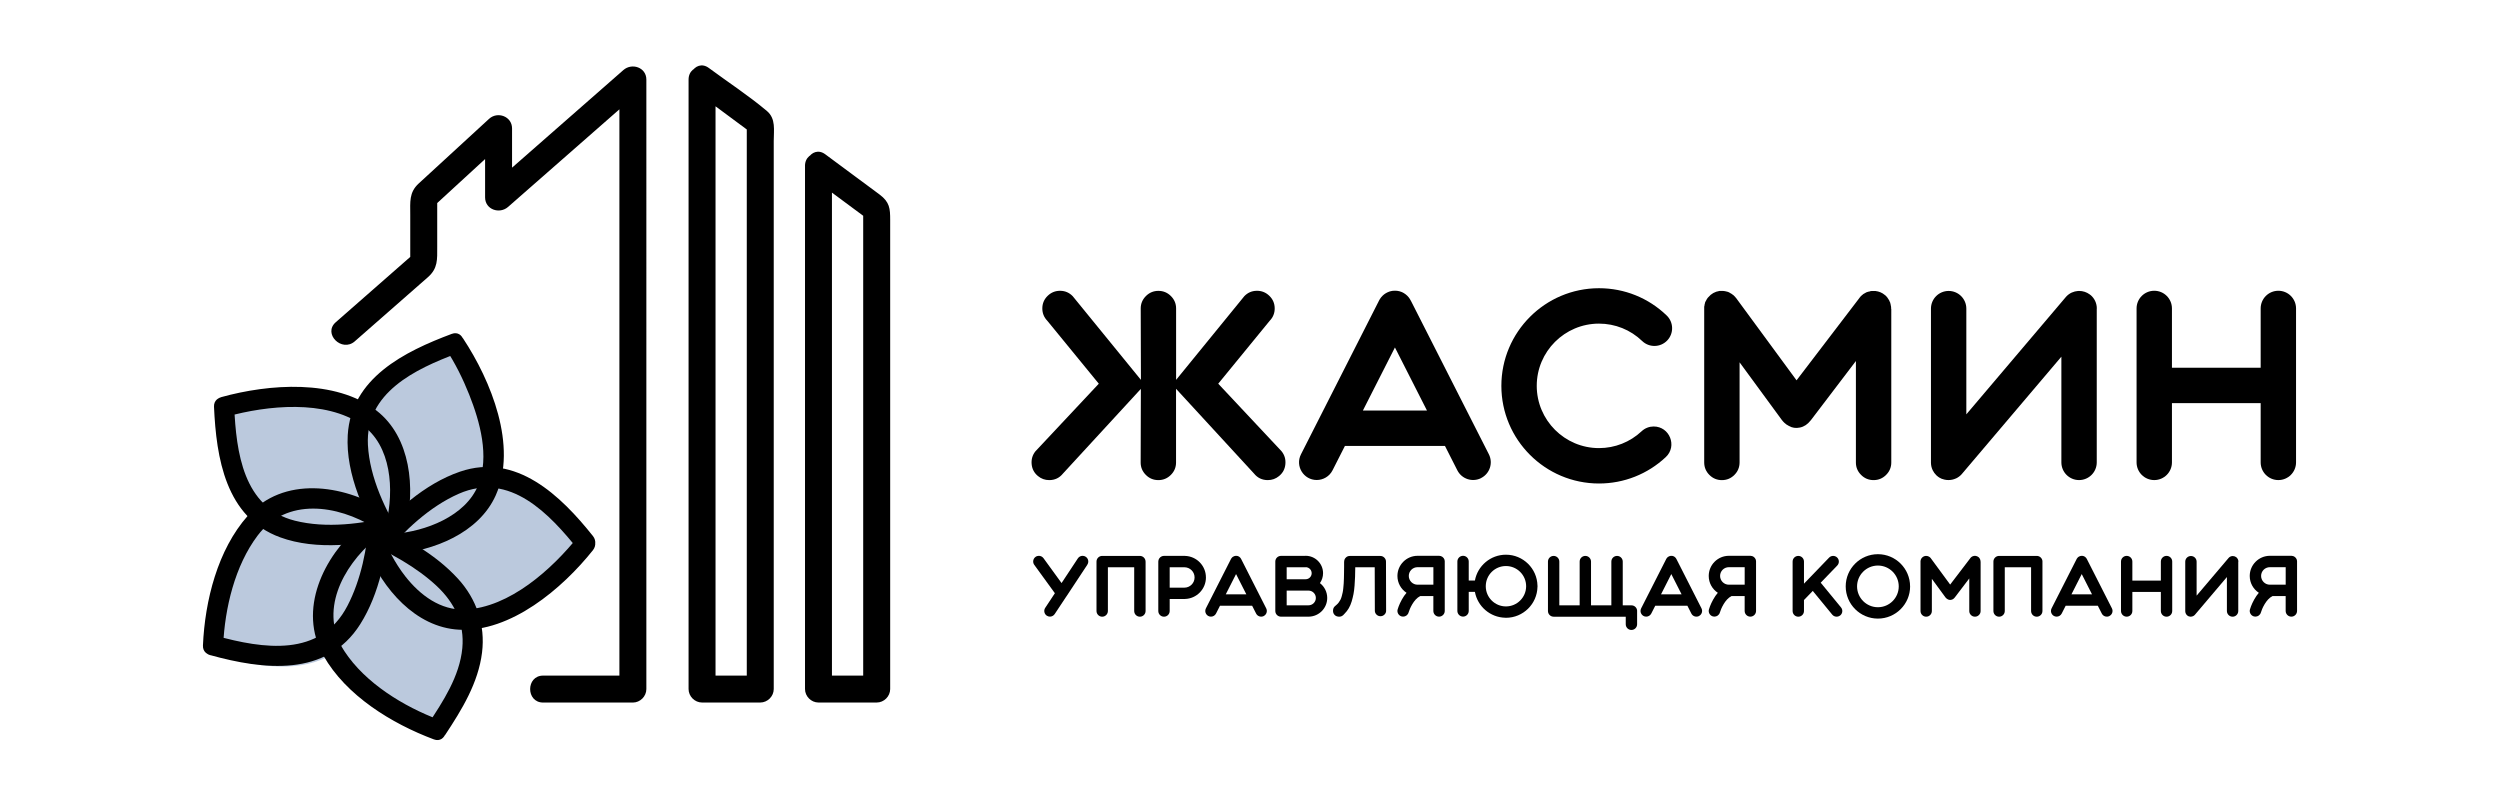 <?xml version="1.0" encoding="UTF-8"?> <svg xmlns="http://www.w3.org/2000/svg" id="_Слой_1" data-name="Слой 1" viewBox="0 0 992.13 319.65"><defs><style> .cls-1 { fill: #bbc9dd; fill-rule: evenodd; } </style></defs><g><g><path d="M431.51,224.11l-8.23,12.47h0s-.01,.02-.02,.03l-.02,.02s-.02,.02-.03,.04c.01-.02,.03-.03,.04-.05h.01s.01-.03,.02-.04v.02s-.02,.02-.03,.03l-.02,.03s-.05,.06-.07,.08l-4.61,6.96c-.44,.65-1.15,1.01-1.88,1.01-.43,0-.86-.12-1.24-.37-1.04-.69-1.32-2.09-.63-3.12l3.83-5.8-8.18-11.26c-.73-1-.51-2.41,.5-3.15,.39-.29,.86-.43,1.32-.43,.7,0,1.39,.33,1.83,.92l7.18,9.89,6.47-9.8c.43-.65,1.15-1.01,1.88-1.01,.43,0,.86,.12,1.24,.37,1.04,.69,1.33,2.09,.64,3.12Z"></path><path d="M454.63,222.86v19.62c0,1.24-1.01,2.26-2.26,2.26s-2.26-1.01-2.26-2.26v-17.37h-10.44v17.37c0,1.24-1.02,2.26-2.26,2.26s-2.26-1.01-2.26-2.26v-19.62c0-1.24,1.02-2.25,2.26-2.25h14.95c1.24,0,2.26,1.01,2.26,2.25Z"></path><path d="M478.58,229.16c0,4.64-3.71,8.42-8.32,8.54-.08,0-.15,.01-.23,.01h-5.84v4.77c0,1.25-1.01,2.26-2.26,2.26s-2.26-1.01-2.26-2.26v-19.62c0-.93,.57-1.74,1.38-2.08,.27-.11,.57-.18,.88-.18h8.09c.08,0,.16,0,.23,.01,4.61,.12,8.33,3.9,8.32,8.54Zm-4.51,0c0-2.23-1.81-4.04-4.04-4.04h-5.84v8.09h5.84c2.23,0,4.04-1.82,4.04-4.04Z"></path><path d="M501.52,244.48c-1.11,.56-2.47,.12-3.03-.99l-1.58-3.11h-12.75l-1.58,3.11c-.4,.78-1.19,1.23-2.01,1.23-1.67,0-2.77-1.77-2.01-3.28l9.97-19.62s.04-.07,.06-.11c.01-.02,.02-.04,.04-.06,.09-.15,.2-.28,.32-.4,.02-.02,.05-.04,.07-.07,.04-.03,.07-.06,.11-.09,.03-.03,.07-.05,.1-.08,.03-.02,.05-.04,.08-.05,.15-.1,.31-.18,.48-.24,.02,0,.05-.02,.07-.02,.05-.01,.1-.03,.15-.04,.04,0,.09-.02,.13-.03,.04,0,.07-.01,.11-.02,.09-.01,.17-.02,.26-.02,0,0,.01,0,.02,0,.02,0,.03,0,.04,0,.07,0,.14,0,.21,.01,.02,0,.05,0,.08,0,.08,.01,.15,.03,.23,.05h.05c.08,.03,.15,.06,.23,.09,.03,.01,.06,.03,.09,.04,.03,.01,.07,.03,.1,.04,.02,.01,.04,.02,.06,.04,.02,.01,.04,.03,.07,.04,.07,.04,.13,.08,.2,.13h0c.3,.23,.53,.52,.68,.85,0-.01-.01-.03-.02-.04l9.95,19.6c.56,1.11,.12,2.47-.99,3.03Zm-6.91-8.62l-4.08-8.04-4.08,8.04h8.17Z"></path><path d="M526.71,237.3c0,4.02-3.21,7.3-7.2,7.42-.08,0-.15,.01-.23,.01h-10.91c-1.25,0-2.26-1.01-2.26-2.26v-19.62c0-1.25,1.01-2.25,2.26-2.25h9.44c.11-.02,.23-.03,.35-.03,3.81,0,6.9,3.1,6.9,6.9,0,1.46-.46,2.82-1.24,3.94t0,0c1.76,1.36,2.89,3.49,2.89,5.88Zm-16.09-12.19v4.76h7.53c1.32,0,2.39-1.07,2.39-2.39,0-1.24-.94-2.25-2.14-2.38h0c-.08,0-.17,.01-.25,.01h-7.53Zm11.58,12.19c0-1.61-1.31-2.92-2.92-2.92h-8.66v5.84h8.66c1.61,0,2.92-1.31,2.92-2.92Z"></path><path d="M532.93,244.2c-.45,.41-1.03,.58-1.74,.52-.71-.06-1.27-.33-1.66-.82-.39-.46-.56-1.04-.51-1.74,.05-.7,.32-1.24,.8-1.63l.64-.56c.32-.27,.61-.58,.86-.94,.25-.36,.47-.71,.66-1.07,.19-.36,.35-.82,.5-1.38,.14-.56,.26-1.05,.36-1.47,.1-.42,.18-1,.25-1.74,.07-.74,.12-1.35,.16-1.82,.04-.47,.07-1.17,.09-2.08,.03-.91,.04-1.63,.04-2.16s0-1.32,.03-2.37v-2.09h.03c0-.66,.25-1.21,.75-1.66,.41-.38,.9-.56,1.47-.56h12.14c.61,0,1.13,.22,1.57,.66,.44,.44,.66,.97,.66,1.59l.05,19.43c.02,.61-.2,1.13-.64,1.57-.45,.44-.98,.66-1.59,.66s-1.14-.21-1.58-.64c-.44-.43-.66-.96-.66-1.58l-.05-17.21h-7.72c-.02,1.52-.04,2.79-.08,3.81-.04,1.02-.1,2.18-.2,3.48-.1,1.3-.24,2.43-.43,3.38-.19,.95-.43,1.92-.72,2.91-.3,.99-.68,1.89-1.15,2.69-.47,.8-1.02,1.52-1.65,2.14l-.67,.7Z"></path><path d="M573.35,222.84v19.62c0,1.24-1.02,2.26-2.26,2.26s-2.26-1.01-2.26-2.26v-5.9h-5.24v-.05s0,0,0,0v.06c-2.56,1.24-4.19,5.09-4.6,6.52-.29,.98-1.18,1.62-2.17,1.62-.21,0-.42-.03-.63-.09-1.18-.35-1.88-1.59-1.53-2.79,.02-.08,.54-1.88,1.68-3.91,.56-1.01,1.18-1.91,1.84-2.67-2.18-1.43-3.61-3.89-3.61-6.68,0-4.41,3.59-8,8-8h8.54c.99,0,1.84,.64,2.13,1.52,.01,.02,.01,.03,.02,.06,.01,.01,.01,.02,.01,.03,.06,.2,.09,.42,.09,.64Zm-4.51,9.21v-6.96h-6.28c-1.92,0-3.48,1.54-3.48,3.47s1.57,3.48,3.48,3.48h.55s0,0,.01,0h0s5.72,0,5.72,0Z"></path><path d="M610.17,232.64c0,.09,0,.18-.02,.27-.14,6.78-5.7,12.26-12.51,12.26-.09,0-.18,0-.27-.02-6.02-.13-11-4.51-12.05-10.26h-2.45v7.56c0,1.24-1.01,2.25-2.25,2.25s-2.26-1.01-2.26-2.25v-19.62c0-1.24,1.01-2.26,2.26-2.26s2.25,1.01,2.25,2.26v7.56h2.45c1.06-5.83,6.18-10.26,12.32-10.26h0c6.81,0,12.36,5.47,12.51,12.25,.01,.09,.02,.18,.02,.27Zm-4.51,.01h0s-.01-.01-.01-.01c0-4.41-3.59-8.01-8.01-8.01s-7.97,3.55-8.01,7.94h0s0,.04,0,.07v.07s0,0,0,.01h0c.03,4.39,3.61,7.94,8.01,7.94s8.01-3.59,8.01-8.01h.01Z"></path><path d="M649.69,242.49v5.25c0,1.25-1.01,2.26-2.26,2.26s-2.25-1.01-2.25-2.26v-3h-28.61c-.93,0-1.74-.57-2.08-1.38,.34,.81,1.14,1.38,2.08,1.38-1.25,0-2.26-1.01-2.26-2.26,0-.01,0-.03,0-.04v-19.58c0-1.25,1.01-2.25,2.25-2.25s2.26,1.01,2.26,2.25v17.37h8.07v-17.37c0-1.25,1.01-2.25,2.25-2.25s2.26,1.01,2.26,2.25v17.37h8.07v-17.37c0-1.25,1.01-2.25,2.26-2.25s2.26,1.01,2.26,2.25v17.37h3.45c1.25,0,2.26,1.01,2.26,2.25Z"></path><path d="M674.25,244.48c-1.11,.56-2.47,.12-3.03-.99l-1.58-3.11h-12.75l-1.58,3.11c-.4,.78-1.19,1.23-2.01,1.23-1.67,0-2.77-1.77-2.01-3.28l9.97-19.62s.04-.07,.06-.11c.01-.02,.02-.04,.04-.06,.09-.15,.2-.28,.32-.4,.02-.02,.05-.04,.07-.07,.04-.03,.07-.06,.11-.09,.03-.03,.07-.05,.1-.08,.03-.02,.05-.04,.08-.05,.15-.1,.31-.18,.48-.24,.02,0,.04-.02,.07-.02,.05-.01,.1-.03,.15-.04,.04,0,.09-.02,.13-.03,.04,0,.07-.01,.11-.02,.09-.01,.17-.02,.26-.02,0,0,.01,0,.02,0,.02,0,.03,0,.04,0,.07,0,.14,0,.21,.01,.03,0,.05,0,.08,0,.08,.01,.15,.03,.23,.05,.02,0,.03,0,.05,.01,.08,.02,.15,.05,.23,.08,.03,.01,.06,.03,.09,.04,.03,.01,.07,.03,.1,.04,.02,.01,.04,.02,.06,.04l.07,.04c.07,.04,.13,.08,.2,.13,0,0,0,0,0,0,.3,.23,.53,.52,.68,.84,0-.01-.01-.03-.02-.04l9.96,19.6c.56,1.11,.12,2.47-.99,3.03Zm-6.91-8.62l-4.08-8.04-4.08,8.04h8.17Z"></path><path d="M696.89,222.84v19.62c0,1.24-1.02,2.26-2.26,2.26s-2.26-1.01-2.26-2.26v-5.9h-5.24v-.05s0,0,0,0v.06c-2.56,1.24-4.19,5.09-4.6,6.52-.29,.98-1.18,1.62-2.17,1.62-.21,0-.42-.03-.63-.09-1.18-.35-1.88-1.59-1.53-2.79,.02-.08,.54-1.88,1.68-3.91,.56-1.01,1.18-1.91,1.84-2.67-2.18-1.43-3.61-3.89-3.61-6.68,0-4.41,3.59-8,8-8h8.54c.99,0,1.84,.64,2.13,1.52,.01,.02,.01,.03,.02,.06,.01,.01,.01,.02,.01,.03,.06,.2,.09,.42,.09,.64Zm-4.51,9.21v-6.96h-6.28c-1.92,0-3.48,1.54-3.48,3.47s1.57,3.48,3.48,3.48h.55s0,0,.01,0h0s5.72,0,5.72,0Z"></path><path d="M730.29,244.22c-.42,.34-.93,.51-1.43,.51-.65,0-1.3-.28-1.74-.82l-7.72-9.41-3.49,3.62v4.36c0,1.25-1.01,2.26-2.25,2.26s-2.26-1.01-2.26-2.26v-19.62c0-1.25,1.01-2.25,2.26-2.25s2.25,1.01,2.25,2.25v8.77l9.96-10.33c.87-.9,2.29-.92,3.19-.06,.9,.87,.92,2.29,.06,3.19l-6.57,6.81,8.06,9.82c.79,.96,.65,2.38-.31,3.17Z"></path><path d="M758.03,232.71c0,7.05-5.73,12.78-12.78,12.78s-12.78-5.73-12.78-12.78,5.73-12.78,12.78-12.78c0,0,0,0,0,0,7.04,0,12.77,5.73,12.77,12.78Zm-4.51,0c0-4.56-3.71-8.27-8.27-8.27h0c-4.56,0-8.27,3.71-8.27,8.27s3.71,8.27,8.27,8.27,8.27-3.71,8.27-8.27Z"></path><path d="M786.01,222.88v19.61c0,.61-.22,1.14-.66,1.58-.44,.44-.97,.66-1.59,.66s-1.15-.22-1.59-.66c-.44-.44-.66-.97-.66-1.58v-12.94l-5.75,7.56h-.03v.03c-.38,.49-.83,.78-1.35,.89-.52,.11-.98,.05-1.38-.19-.04-.02-.07-.04-.11-.05l-.03-.03c-.05-.02-.1-.04-.14-.08h-.03s-.08-.07-.13-.11c-.13-.09-.23-.19-.33-.3l-.03-.03c-.04-.05-.07-.1-.11-.13l-.03-.03-5.4-7.37v12.75c0,.63-.22,1.17-.66,1.61-.44,.44-.97,.66-1.59,.66s-1.15-.22-1.59-.66c-.44-.44-.66-.98-.66-1.61v-19.85s.03-.06,.03-.08c.02-.09,.03-.15,.03-.19,0-.02,0-.04,.03-.08,.02-.05,.03-.1,.03-.13,.02-.02,.03-.04,.03-.08,.02-.04,.04-.07,.05-.11,.02-.02,.04-.05,.05-.09,.02-.04,.04-.08,.05-.11,.02-.03,.04-.06,.05-.09,.02-.04,.04-.06,.05-.08,.02-.02,.04-.04,.05-.08,.02,0,.03,0,.03-.03,.02-.02,.04-.04,.05-.05,.36-.43,.83-.69,1.4-.78h.49s.07,0,.11,.01c.04,0,.07,.01,.11,.01s.07,0,.11,.03c.04,0,.07,0,.11,.03,.04,0,.07,0,.11,.03,.02,0,.04,0,.08,.03,.05,.02,.09,.04,.12,.05,.03,.02,.06,.04,.09,.05,.04,.02,.06,.04,.08,.05,.04,0,.07,.02,.11,.05,.04,.02,.06,.04,.08,.05,.04,.02,.07,.04,.11,.08,.02,.02,.04,.04,.08,.05,.02,.02,.04,.05,.08,.08,.02,.02,.04,.04,.07,.07s.05,.05,.08,.08c.03,.03,.05,.06,.07,.09,.02,.02,.04,.04,.05,.05l7.7,10.48,8.02-10.51s0-.03,.01-.03c0,0,.01,0,.01-.01,0,0,0-.02,.01-.03,0,0,.02-.01,.03-.01s.02-.02,.04-.05c.04-.04,.06-.06,.07-.08,0-.02,.02-.03,.03-.03,0,0,.02,0,.04-.03,0-.02,0-.03,.03-.03l.08-.08,.08-.05s.06-.06,.08-.08c.02,0,.04,0,.08-.03,.05-.04,.09-.06,.11-.08,.02,0,.05-.01,.09-.04,.04-.03,.08-.04,.09-.05s.05-.02,.11-.04c.05-.02,.09-.03,.11-.03,.02-.02,.05-.03,.11-.03,.05-.02,.09-.03,.11-.03,.02-.02,.05-.03,.11-.04,.05,0,.1-.01,.13-.01h.49c.45,.05,.84,.22,1.16,.49l.03,.03s.04,.04,.08,.05c.02,.02,.04,.04,.05,.05,.02,.02,.04,.05,.08,.08,.04,.04,.05,.06,.05,.08,.02,.02,.04,.04,.08,.08,.04,.05,.05,.09,.05,.11,.02,0,.04,.03,.05,.08,.04,.05,.06,.09,.08,.11,.05,.11,.08,.17,.08,.19,.02,.02,.04,.05,.05,.11l.03,.08s0,.08,.03,.13c.02,.04,.03,.06,.03,.08,0,.02,0,.05,.01,.11,0,.05,.02,.09,.03,.11,0,.02,.01,.05,.01,.11v.19h0Z"></path><path d="M810.55,222.86v19.62c0,1.24-1.01,2.26-2.26,2.26s-2.25-1.01-2.25-2.26v-17.37h-10.44v17.37c0,1.24-1.01,2.26-2.25,2.26s-2.26-1.01-2.26-2.26v-19.62c0-1.24,1.01-2.25,2.26-2.25h14.95c1.24,0,2.26,1.01,2.26,2.25Z"></path><path d="M837.13,244.48c-1.11,.56-2.47,.12-3.03-.99l-1.58-3.11h-12.75l-1.58,3.11c-.4,.78-1.19,1.23-2.01,1.23-1.67,0-2.77-1.77-2.01-3.28l9.97-19.62s.04-.07,.06-.11c.01-.02,.02-.04,.04-.06,.09-.15,.2-.28,.32-.4,.02-.02,.05-.04,.07-.07,.04-.03,.07-.06,.11-.09,.03-.03,.07-.05,.1-.08,.03-.02,.05-.04,.08-.05,.15-.1,.31-.18,.48-.24,.02,0,.04-.02,.07-.02,.05-.01,.1-.03,.15-.04,.04,0,.09-.02,.13-.03,.04,0,.07-.01,.11-.02,.09-.01,.17-.02,.26-.02,0,0,.01,0,.02,0,.02,0,.03,0,.04,0,.07,0,.14,0,.21,.01,.03,0,.05,0,.08,0,.08,.01,.15,.03,.23,.05,.02,0,.03,0,.05,.01,.08,.02,.15,.05,.23,.08,.03,.01,.06,.03,.09,.04,.03,.01,.07,.03,.1,.04,.02,.01,.04,.02,.06,.04l.07,.04c.07,.04,.13,.08,.2,.13,0,0,0,0,0,0,.3,.23,.53,.52,.68,.84,0-.01-.01-.03-.02-.04l9.96,19.6c.56,1.11,.12,2.47-.99,3.03Zm-6.91-8.62l-4.08-8.04-4.08,8.04h8.17Z"></path><path d="M862.05,222.86v19.62c0,1.25-1.01,2.26-2.25,2.26s-2.26-1.01-2.26-2.26v-7.56h-11.31v7.56c0,1.25-1.01,2.25-2.25,2.25s-2.26-1.01-2.26-2.25v-19.62c0-1.25,1.01-2.26,2.26-2.26s2.25,1.01,2.25,2.26v7.56h11.31v-7.56c0-1.25,1.01-2.26,2.26-2.26s2.26,1.01,2.25,2.26Z"></path><path d="M888.26,222.86v19.62c0,1.25-1.01,2.26-2.25,2.26s-2.26-1.01-2.26-2.26v-13.48l-12.66,14.93q.33-.39,0,0h0s-.03,.04-.04,.05c-.2,.23-.45,.41-.73,.54,0,0,0,0,0,0,0,0,0,0,0,0-.3,.14-.62,.21-.94,.21-.06,0-.12,0-.17,0h0s0,0-.01,0c0,0,0,0,0,0h0s0,0,0,0h0c-.2-.02-.4-.07-.6-.14,0,0,0,0,0,0,0,0,0,0,0,0s0,0,0,0c0,0,0,0,0,0,0,0,0,0,0,0,0,0,0,0,0,0,0,0,0,0-.01,0h0c-.09-.04-.17-.08-.26-.12,0,0,0,0,0,0,0,0,0,0,0,0,0,0,0,0,0,0,0,0,0,0,0,0h0c-.11-.07-.22-.14-.32-.23-.04-.03-.08-.07-.11-.1-.19-.18-.35-.4-.46-.64-.14-.29-.21-.61-.22-.93h0v-.02h0s0-.02,0-.03v-19.62c0-1.25,1.01-2.25,2.26-2.25s2.25,1.01,2.25,2.25v13.48l12.66-14.92h.01s.04-.06,.06-.08c0,0,0,0,0,0h0c.2-.22,.45-.4,.72-.52,0,0,0,0,0,0,0,0,0,0,0,0,.24-.11,.49-.17,.75-.19h0s0,0,0,0c.05,0,.1,0,.16,0,.5,0,.95,.16,1.33,.43,.04,.03,.08,.06,.11,.09h0s0,0,0,0c0,0,0,0,0,0,0,0,0,0,0,0s0,0,0,0h0c.24,.21,.43,.46,.57,.75,.15,.31,.22,.64,.22,.97h0Z"></path><path d="M911.59,222.84v19.62c0,1.24-1.02,2.26-2.26,2.26s-2.26-1.01-2.26-2.26v-5.9h-5.24v-.05s0,0,0,0v.06c-2.56,1.24-4.19,5.09-4.6,6.52-.29,.98-1.18,1.62-2.17,1.62-.21,0-.42-.03-.63-.09-1.18-.35-1.88-1.59-1.53-2.79,.02-.08,.54-1.88,1.68-3.91,.56-1.01,1.18-1.91,1.84-2.67-2.18-1.43-3.61-3.89-3.61-6.68,0-4.41,3.59-8,8-8h8.54c.99,0,1.84,.64,2.13,1.52,.01,.02,.01,.03,.02,.06,.01,.01,.01,.02,.01,.03,.06,.2,.09,.42,.09,.64Zm-4.51,9.21v-6.96h-6.28c-1.92,0-3.48,1.54-3.48,3.47s1.57,3.48,3.48,3.48h.55s0,0,.01,0h0s5.72,0,5.72,0Z"></path></g><g><path d="M452.79,154.29l-30.94,33.63c-1.4,1.74-3.22,2.61-5.46,2.61-1.68,0-3.17-.53-4.46-1.6-1.51-1.23-2.35-2.82-2.52-4.75s.34-3.63,1.51-5.09l25.14-26.82-20.43-24.97c-1.35-1.4-2-3.07-1.98-5,.03-1.93,.74-3.57,2.14-4.92,1.4-1.35,3.07-2,5-1.98,1.93,.03,3.57,.75,4.92,2.14l27.07,33.21-.08-28.34c0-1.91,.69-3.54,2.06-4.92,1.37-1.37,3.03-2.06,4.96-2.06s3.59,.69,4.96,2.06c1.37,1.37,2.06,3.01,2.06,4.92v28.34l27.07-33.21c1.35-1.4,2.98-2.11,4.92-2.14,1.93-.03,3.6,.63,5,1.98,1.4,1.35,2.11,2.98,2.14,4.92,.03,1.93-.63,3.6-1.98,5l-20.43,24.97,25.14,26.82c1.18,1.46,1.68,3.15,1.51,5.09s-1.01,3.52-2.52,4.75c-1.29,1.06-2.77,1.6-4.46,1.6-2.24,0-4.07-.87-5.47-2.61l-30.94-33.63v29.26c0,1.91-.69,3.55-2.06,4.92-1.37,1.37-3.03,2.06-4.96,2.06s-3.59-.68-4.96-2.06c-1.37-1.37-2.06-3.01-2.06-4.92l.08-29.26Z"></path><path d="M587.79,189.73c-3.46,1.75-7.68,.38-9.44-3.08l-4.92-9.69h-39.69l-4.92,9.69c-1.24,2.44-3.71,3.84-6.27,3.84-5.2,0-8.64-5.51-6.25-10.2l31.02-61.09c.06-.12,.13-.23,.2-.35,.04-.06,.07-.13,.11-.19,.29-.46,.62-.87,.99-1.24,.07-.07,.15-.14,.22-.2,.11-.1,.22-.2,.34-.3,.11-.09,.21-.17,.33-.25,.08-.06,.17-.11,.25-.17,.46-.3,.97-.55,1.5-.74,.07-.02,.14-.05,.21-.07,.15-.05,.31-.09,.46-.13,.14-.03,.27-.06,.41-.08,.11-.02,.22-.04,.34-.06,.27-.04,.54-.05,.82-.05,.02,0,.05,0,.07,0,.05,0,.09,0,.14,0,.22,0,.44,.02,.66,.04,.08,0,.16,.02,.24,.03,.24,.03,.48,.08,.71,.14,.05,.01,.1,.03,.15,.04,.24,.07,.47,.15,.71,.24,.09,.04,.18,.08,.27,.12,.1,.04,.2,.08,.3,.14,.07,.03,.13,.08,.19,.11,.07,.04,.14,.08,.21,.12,.21,.13,.42,.26,.61,.41,0,0,.02,.01,.03,.02,.93,.7,1.65,1.61,2.13,2.62-.02-.04-.03-.08-.05-.13l30.99,61.01c1.76,3.46,.38,7.68-3.08,9.44Zm-21.5-26.82l-12.71-25.02-12.71,25.02h25.42Z"></path><path d="M609.86,153.12c0,13.62,11.08,24.71,24.71,24.71,6.3,0,12.3-2.37,16.9-6.68,1.36-1.27,3.08-1.9,4.8-1.9,6.33,0,9.44,7.79,4.81,12.14-7.21,6.76-16.62,10.49-26.51,10.49-21.37,0-38.75-17.38-38.75-38.75s17.38-38.75,38.75-38.75c10.07,0,19.61,3.84,26.86,10.83,2.79,2.69,2.88,7.13,.19,9.93-2.69,2.79-7.13,2.88-9.93,.19-4.62-4.45-10.71-6.9-17.13-6.9-13.62,0-24.71,11.08-24.7,24.7Z"></path><path d="M750.56,122.51v61.04c0,1.91-.69,3.55-2.06,4.92-1.37,1.37-3.03,2.06-4.96,2.06s-3.59-.68-4.96-2.06c-1.37-1.37-2.06-3.01-2.06-4.92v-40.28l-17.91,23.54h-.08v.08c-1.18,1.51-2.58,2.44-4.21,2.78-1.63,.34-3.06,.14-4.29-.59-.11-.06-.22-.11-.34-.17l-.08-.08c-.17-.05-.31-.14-.42-.25h-.08c-.11-.11-.25-.22-.42-.34-.39-.28-.73-.59-1.01-.92l-.08-.08c-.11-.17-.22-.31-.34-.42l-.08-.08-16.82-22.95v39.69c0,1.96-.69,3.63-2.06,5-1.37,1.37-3.03,2.06-4.96,2.06s-3.59-.69-4.96-2.06c-1.37-1.37-2.06-3.04-2.06-5v-61.8c.06-.11,.08-.2,.08-.25,.06-.28,.08-.48,.08-.59,0-.06,.03-.14,.08-.25,.06-.17,.08-.31,.08-.42,.06-.06,.08-.14,.08-.25,.05-.11,.11-.22,.17-.34,.06-.05,.11-.15,.17-.29,.06-.14,.11-.25,.17-.34,.06-.08,.11-.18,.17-.29s.11-.2,.17-.25c.06-.05,.11-.14,.17-.25,.06,0,.08-.03,.08-.08l.17-.17c1.12-1.34,2.58-2.16,4.37-2.44h1.51c.11,0,.22,.01,.34,.04,.11,.03,.22,.04,.34,.04s.22,.03,.34,.08c.11,0,.22,.03,.34,.08,.11,0,.22,.03,.34,.08,.06,0,.14,.03,.25,.08,.17,.06,.29,.11,.38,.17,.08,.06,.18,.11,.29,.17,.11,.06,.2,.11,.25,.17,.11,0,.22,.06,.34,.17,.11,.06,.2,.11,.25,.17,.11,.06,.22,.14,.34,.25,.06,.06,.14,.11,.25,.17,.06,.06,.14,.14,.25,.25,.06,.06,.13,.12,.21,.21l.25,.25c.08,.08,.15,.18,.21,.29,.05,.06,.11,.11,.17,.17l23.96,32.62,24.97-32.71c0-.06,.01-.08,.04-.08,.03,0,.04-.01,.04-.04,0-.03,.01-.05,.04-.08,.03-.03,.06-.04,.08-.04s.07-.06,.12-.17c.11-.11,.18-.2,.21-.25,.03-.06,.06-.08,.08-.08s.07-.03,.12-.08c0-.06,.03-.08,.08-.08,.11-.11,.2-.2,.25-.25l.25-.17c.11-.11,.2-.2,.25-.25,.06,0,.14-.03,.25-.08,.17-.11,.28-.2,.34-.25,.06,0,.15-.04,.29-.13,.14-.08,.24-.14,.29-.17,.06-.03,.17-.07,.34-.13,.17-.06,.28-.08,.34-.08,.05-.06,.17-.08,.34-.08,.17-.05,.28-.08,.34-.08,.06-.05,.17-.1,.34-.12,.17-.03,.31-.04,.42-.04h1.51c1.4,.17,2.61,.67,3.62,1.51l.08,.08c.06,.06,.14,.11,.25,.17,.06,.06,.11,.11,.17,.17,.06,.06,.14,.14,.25,.25,.11,.11,.17,.2,.17,.25,.06,.06,.14,.14,.25,.25,.11,.17,.17,.28,.17,.34,.06,0,.11,.08,.17,.25,.11,.17,.2,.28,.25,.34,.17,.34,.25,.53,.25,.59,.06,.06,.11,.17,.17,.34l.08,.25c0,.11,.03,.25,.08,.42,.06,.11,.08,.2,.08,.25,0,.06,.01,.17,.04,.34,.03,.17,.06,.28,.08,.34,.03,.06,.04,.17,.04,.34v.59h0Z"></path><path d="M832.1,122.42v61.08c0,3.88-3.14,7.02-7.02,7.02s-7.02-3.14-7.02-7.02v-41.95l-39.42,46.47q1.03-1.22,0,0l-.02,.03s-.08,.09-.12,.14c-.63,.7-1.4,1.28-2.26,1.68,0,0-.01,0-.02,0,0,0,0,0-.01,0-.93,.43-1.93,.64-2.94,.64-.18,0-.36,0-.54-.02h0s-.03,0-.04,0c0,0,0,0,0,0,0,0-.02,0-.03,0,0,0-.01,0-.02,0,0,0-.01,0-.02,0-.63-.06-1.26-.2-1.86-.43,0,0,0,0-.01,0,0,0-.01,0-.02,0,0,0-.01,0-.02,0,0,0,0,0-.01,0,0,0-.02,0-.03-.01,0,0,0,0,0,0-.01,0-.02,0-.03-.01,0,0,0,0,0,0-.28-.11-.54-.24-.8-.39h0s-.02-.01-.03-.02c0,0,0,0,0,0,0,0-.02,0-.02-.01,0,0,0,0-.01,0,0,0,0,0,0,0-.35-.2-.68-.44-1-.71-.12-.1-.23-.21-.35-.31-.59-.57-1.08-1.25-1.44-1.99-.44-.91-.67-1.89-.69-2.89h0v-.07h0s0-.06,0-.09v-61.08c0-3.88,3.14-7.02,7.02-7.02s7.02,3.14,7.02,7.02v41.95l39.4-46.45h0s.04-.05,.04-.05c.06-.07,.13-.15,.19-.22,0,0,.01-.02,.02-.02h0c.63-.68,1.39-1.23,2.25-1.62,0,0,0,0,.01,0,0,0,.01,0,.02,0,.74-.33,1.54-.53,2.34-.59,0,0,.01,0,.02,0,0,0,0,0,0,0,.16-.01,.33-.02,.49-.02,1.54,0,2.97,.5,4.13,1.34,.12,.08,.23,.18,.35,.27,0,0,0,0,0,0,0,0,.02,.01,.03,.02,0,0,0,0,.01,0,0,0,.01,0,.02,.01,0,0,.01,.01,.02,.02,0,0,0,0,.01,0,.74,.64,1.35,1.42,1.77,2.32,.45,.95,.67,1.99,.67,3.03h0Z"></path><path d="M911.19,122.42v61.08c0,3.88-3.14,7.02-7.02,7.02s-7.02-3.14-7.02-7.02v-23.52h-35.21v23.52c0,3.88-3.14,7.02-7.02,7.02s-7.02-3.14-7.02-7.02v-61.09c0-3.88,3.14-7.02,7.02-7.02s7.02,3.14,7.02,7.02v23.52h35.21v-23.52c0-3.88,3.14-7.02,7.02-7.02s7.02,3.14,7.02,7.02Z"></path></g></g><g><path class="cls-1" d="M167.69,288.99c4.66,2.2,10.21,.44,12.84-3.99,7.46-12.57,13.91-27.76,7.01-43.08-6.08-13.51-24.9-23.71-34.96-28.36-3.99-1.85-8.73-.87-11.64,2.43-7.2,8.18-18.55,24.84-10.24,41.66,7.72,15.63,26.22,26.24,36.99,31.34"></path><path class="cls-1" d="M86.51,251.26c-.66,5.11,2.74,9.84,7.76,10.97,14.26,3.21,30.7,4.65,43.14-6.64,10.97-9.96,14.85-31.01,16.17-42.02,.52-4.37-1.87-8.57-5.91-10.32-10.01-4.32-29.35-9.97-42.78,3.14-12.48,12.17-16.86,33.05-18.38,44.87"></path><path class="cls-1" d="M97.31,162.39c-5.06,.96-8.52,5.64-8.04,10.78,1.36,14.55,5.06,30.63,19.65,38.97,12.86,7.35,34.08,4.54,44.95,2.39,4.32-.85,7.58-4.43,7.99-8.81,1.02-10.85,.41-31-16.2-39.72-15.43-8.1-36.64-5.82-48.35-3.61"></path><path class="cls-1" d="M185.16,145.2c-2.47-4.52-8-6.35-12.73-4.31-13.42,5.79-27.57,14.28-30.99,30.73-3.02,14.5,6.21,33.81,11.62,43.5,2.15,3.84,6.55,5.84,10.85,4.87,10.63-2.38,29.6-9.19,32.77-27.68,2.94-17.18-5.78-36.64-11.51-47.1"></path><path class="cls-1" d="M228.66,223.44c3.54-3.75,3.57-9.57,.17-13.44-9.65-10.98-22.1-21.81-38.8-19.98-14.73,1.61-30.24,16.36-37.78,24.49-2.99,3.23-3.53,8.04-1.28,11.82,5.55,9.38,17.89,25.31,36.45,22.61,17.25-2.52,33.06-16.83,41.24-25.5"></path><path d="M140.81,135.44c9.66-8.47,19.32-16.93,28.97-25.4,4.04-3.54,3.73-7.01,3.73-12.14v-19.66c-.52,1.26-1.05,2.52-1.57,3.78,9.9-9.09,19.8-18.19,29.7-27.28-3.04-1.26-6.09-2.52-9.13-3.78v27.37c0,4.86,5.74,6.76,9.13,3.78l53.3-46.73c-3.04-1.26-6.09-2.52-9.13-3.78v241.86c1.78-1.78,3.57-3.57,5.35-5.35h-35.6c-6.88,0-6.9,10.7,0,10.7h35.6c2.89,0,5.35-2.45,5.35-5.35V31.59c0-4.86-5.74-6.76-9.13-3.78-17.77,15.58-35.53,31.15-53.3,46.73,3.04,1.26,6.09,2.52,9.13,3.78v-27.37c0-4.78-5.78-6.87-9.13-3.78-9.3,8.55-18.61,17.09-27.91,25.64-3.89,3.57-3.36,7.36-3.36,12.36v19.19c.52-1.26,1.04-2.52,1.57-3.78-10.38,9.1-20.76,18.2-31.14,27.3-5.19,4.55,2.4,12.09,7.57,7.57"></path><path d="M273.26,31.59v241.86c0,2.89,2.45,5.35,5.35,5.35h23.1c2.89,0,5.35-2.45,5.35-5.35V55.96c0-4.3,.91-8.85-2.69-11.89-7.26-6.13-15.42-11.43-23.06-17.09-5.54-4.1-10.88,5.18-5.4,9.24,7.7,5.71,15.4,11.41,23.1,17.12-.88-1.54-1.77-3.08-2.65-4.62v224.74c1.78-1.78,3.57-3.57,5.35-5.35h-23.1c1.78,1.78,3.57,3.57,5.35,5.35V31.59c0-6.88-10.7-6.9-10.7,0"></path><path d="M319.47,65.85v207.6c0,2.89,2.45,5.35,5.35,5.35h23.1c2.89,0,5.35-2.45,5.35-5.35V87.28c0-4.49-.18-7.08-4.22-10.09-7.17-5.34-14.36-10.64-21.54-15.96-5.54-4.1-10.88,5.18-5.4,9.24,7.7,5.71,15.4,11.41,23.1,17.12-.88-1.54-1.77-3.08-2.65-4.62v190.48c1.78-1.78,3.57-3.57,5.35-5.35h-23.1c1.78,1.78,3.57,3.57,5.35,5.35V65.85c0-6.88-10.7-6.9-10.7,0"></path><path d="M176.71,291.59c6.56-9.94,13.11-20.58,14.59-32.64,1.34-10.91-2.16-21.19-9.52-29.25-9.22-10.09-22.28-17.32-34.91-22.27-1.37-.54-2.88,.16-3.9,1.03-14.64,12.41-24.89,33.56-14.62,51.72,8.98,15.88,27.1,26.98,43.83,33.25,4.84,1.81,6.93-5.94,2.13-7.74-14.05-5.26-29.36-14.59-37.66-27.31-10.19-15.6-.8-33.41,11.98-44.25-1.3,.34-2.6,.69-3.9,1.03,9.52,3.73,20.75,10.02,28.69,17.5,6.97,6.56,10.98,14.78,10.05,24.57-1.06,11.18-7.66,21.17-13.69,30.3-2.85,4.32,4.09,8.34,6.93,4.05"></path><path d="M83.49,260c20.9,5.78,46.08,8.9,59.47-12.29,7.63-12.08,10.72-27.74,11.56-41.87,.08-1.41-.83-2.75-1.99-3.46-16.5-10.18-40.11-13.55-54.19,2.3-11.99,13.51-17.02,33.72-17.8,51.46-.23,5.16,7.8,5.15,8.02,0,.66-14.83,4.66-31.64,13.68-43.61,11.47-15.22,31.64-12.22,46.23-3.21-.66-1.16-1.32-2.31-1.99-3.46-.69,11.65-3.21,24.24-8.63,34.62-10.74,20.55-33.38,17.02-52.24,11.81-4.98-1.38-7.11,6.36-2.13,7.74"></path><path d="M84.93,161.45c.9,20.19,4.58,43.84,26.23,51.78,14.46,5.3,32.43,3.08,47.05-.73,1.32-.34,2.48-1.47,2.8-2.8,3.85-15.78,2.08-36.19-11.6-46.77-16.33-12.63-42.71-10.56-61.54-5.35-4.97,1.37-2.86,9.12,2.13,7.74,16.17-4.47,38.98-6.79,53.51,3.18,11.94,8.19,12.93,26.14,9.77,39.07l2.8-2.8c-12.29,3.2-26.64,5-39.07,1.86-20.5-5.18-23.27-27.34-24.06-45.18-.23-5.14-8.25-5.17-8.02,0"></path><path d="M179.28,132.5c-18.69,7-39.95,17.49-41.28,40.19-.9,15.54,6.87,32.3,15.08,45.16,.73,1.14,2.04,2.09,3.46,1.99,15.45-1.15,33.51-8.31,40.19-23.26,8.75-19.57-1.91-45.55-12.93-62.23-2.83-4.29-9.79-.27-6.93,4.05,3.74,5.67,6.84,11.91,9.34,18.21,4.26,10.76,8.11,24.5,3.62,35.79-5,12.59-21.3,18.52-33.29,19.41,1.16,.66,2.31,1.33,3.46,1.99-6.94-10.86-13.31-24.23-13.99-37.24-1.09-20.75,18.89-30.14,35.39-36.32,4.79-1.8,2.72-9.55-2.13-7.74"></path><path d="M235.29,212.7c-12.72-15.96-30.46-33.17-52.75-25.52-14.05,4.82-26.52,16.1-35.84,27.44-.85,1.03-1.59,2.53-1.03,3.9,6.16,15.04,19.16,30.43,36.45,31.37,20.55,1.12,41.1-16.38,53.17-31.52,3.19-4-2.46-9.71-5.67-5.67-10.48,13.15-27.41,28.44-45.01,29.19-9.79,.42-17.92-5.74-23.71-13.1-2.12-2.69-3.96-5.62-5.59-8.64-.54-1-1.04-2.02-1.55-3.04-.21-.41-1.02-2.37-.35-.72l-1.03,3.9c7.96-9.69,18.16-19.28,29.73-24.36,20.2-8.88,35.99,7.98,47.52,22.44,3.22,4.04,8.86-1.67,5.67-5.67"></path></g></svg> 